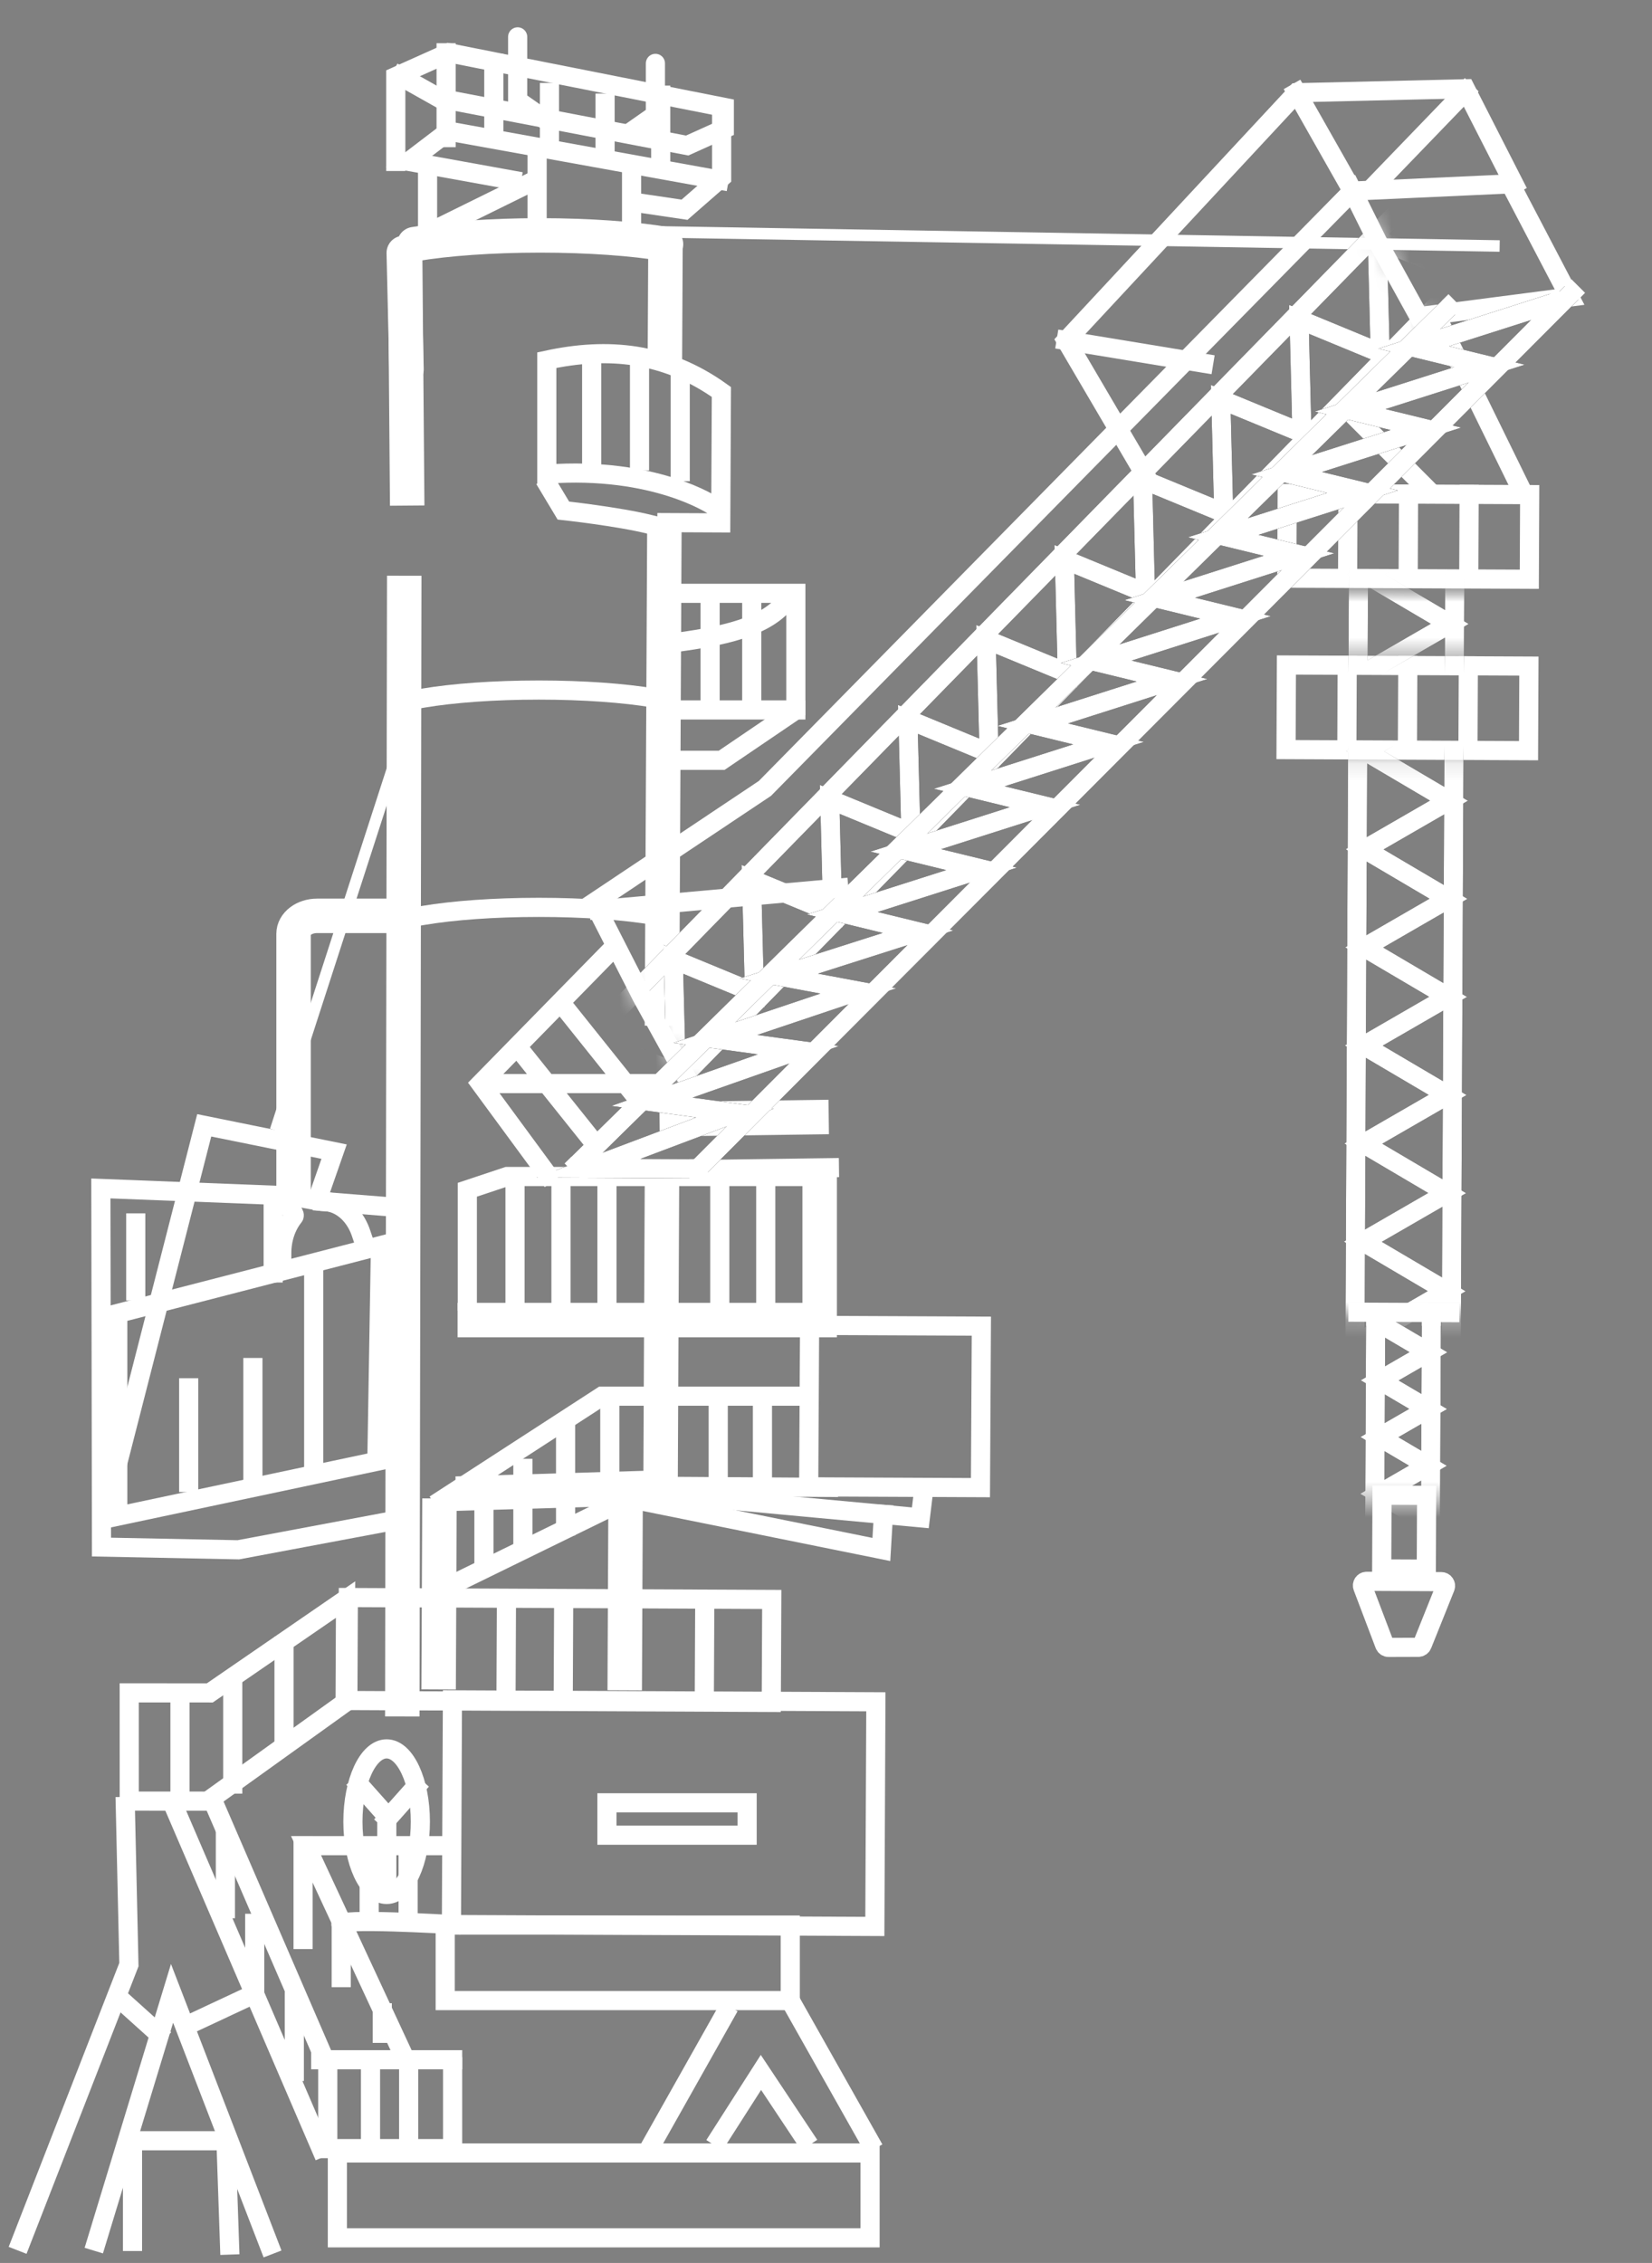 <svg width="92" height="126" viewBox="0 0 92 126" fill="none" xmlns="http://www.w3.org/2000/svg">
<rect x="0" y="0" width="92" height="126" fill="#808080" stroke="none"/>
<g clip-path="url(#clip0_43_3988)">
<path d="M37.002 28.906L36.864 57.112" stroke="white" stroke-width="1.919" stroke-miterlimit="10"/>
<path d="M37.06 13.744L37.027 20.201" stroke="white" stroke-width="1.919" stroke-miterlimit="10"/>
<path d="M22.404 95.573L22.512 32.057" stroke="white" stroke-width="1.919" stroke-miterlimit="10"/>
<path d="M22.677 28.151L22.561 14.037" stroke="white" stroke-width="1.919" stroke-miterlimit="10"/>
<path d="M22.638 20.561L22.486 14.082" stroke="white" stroke-width="1.919" stroke-miterlimit="10" stroke-linecap="round"/>
<path d="M36.869 64.873L36.786 82.827L25.394 83.166" stroke="white" stroke-width="1.919" stroke-miterlimit="10"/>
<path d="M22.585 40.566L15.442 62.634" stroke="white" stroke-width="0.64" stroke-miterlimit="10" stroke-linecap="square"/>
<path d="M45.036 82.788L54.602 82.831L54.652 73.84L45.086 73.797L45.036 82.788Z" stroke="white" stroke-width="1.066" stroke-miterlimit="10" stroke-linecap="square"/>
<path d="M46.151 62.193L36.73 62.32" stroke="white" stroke-width="1.919" stroke-miterlimit="10"/>
<path d="M46.189 65.018L36.768 65.145" stroke="white" stroke-width="1.066" stroke-miterlimit="10" stroke-linecap="square"/>
<path d="M46.147 82.818L36.727 82.756" stroke="white" stroke-width="1.066" stroke-miterlimit="10" stroke-linecap="square"/>
<path d="M34.839 83.482L34.791 94.115" stroke="white" stroke-width="1.919" stroke-miterlimit="10"/>
<path d="M24.475 83.434L24.427 94.067" stroke="white" stroke-width="1.919" stroke-miterlimit="10"/>
<path d="M19.372 94.684L42.953 94.791L42.979 89.057L19.398 88.95L19.372 94.684Z" stroke="white" stroke-width="1.066" stroke-miterlimit="10" stroke-linecap="square"/>
<path d="M25.14 107.157L48.72 107.264L48.777 94.755L25.196 94.648L25.14 107.157Z" stroke="white" stroke-width="1.066" stroke-miterlimit="10" stroke-linecap="square"/>
<path d="M19.22 94.391L19.244 89.064L11.685 94.26L7.197 94.258L7.199 100.285L11.861 100.287L18.253 115.072L18.253 119.634L25.206 119.636L25.206 115.074" stroke="white" stroke-width="1.066" stroke-miterlimit="10" stroke-linecap="square"/>
<path d="M31.391 89.109L31.367 94.448" stroke="white" stroke-width="1.066" stroke-miterlimit="10" stroke-linecap="square"/>
<path d="M28.204 89.109L28.18 94.448" stroke="white" stroke-width="1.066" stroke-miterlimit="10" stroke-linecap="square"/>
<path d="M39.248 89.152L39.224 94.491" stroke="white" stroke-width="1.066" stroke-miterlimit="10" stroke-linecap="square"/>
<path d="M34.934 12.883L83.196 13.692" stroke="white" stroke-width="0.64" stroke-miterlimit="10" stroke-linecap="square"/>
<path d="M39.746 28.169C39.746 28.169 36.5 25.956 30.451 26.398V20.054C33.845 19.316 37.09 19.611 40.174 21.825L40.138 29.114L37.138 29.1" stroke="white" stroke-width="1.066" stroke-miterlimit="10" stroke-linecap="square"/>
<path d="M30.599 27.137L31.374 28.428C31.374 28.428 34.436 28.76 36.206 29.203" stroke="white" stroke-width="1.066" stroke-miterlimit="10" stroke-linecap="square"/>
<path d="M32.95 20.645V25.66" stroke="white" stroke-width="1.066" stroke-miterlimit="10" stroke-linecap="square"/>
<path d="M35.615 20.645V25.66" stroke="white" stroke-width="1.066" stroke-miterlimit="10" stroke-linecap="square"/>
<path d="M37.881 21.244V26.26" stroke="white" stroke-width="1.066" stroke-miterlimit="10" stroke-linecap="square"/>
<path d="M37.386 33.037H44.32V39.529L40.189 42.333H37.533" stroke="white" stroke-width="1.066" stroke-miterlimit="10" stroke-linecap="square"/>
<path d="M44.32 39.529H37.681" stroke="white" stroke-width="1.066" stroke-miterlimit="10" stroke-linecap="square"/>
<path d="M39.546 33.48V39.234" stroke="white" stroke-width="1.066" stroke-miterlimit="10" stroke-linecap="square"/>
<path d="M41.865 33.48V39.234" stroke="white" stroke-width="1.066" stroke-miterlimit="10" stroke-linecap="square"/>
<path d="M37.091 35.842C40.277 35.446 42.77 34.918 43.878 33.334" stroke="white" stroke-width="1.066" stroke-miterlimit="10" stroke-linecap="square"/>
<path d="M26.025 72.443V66.246L28.238 65.508H44.468" stroke="white" stroke-width="1.066" stroke-miterlimit="10" stroke-linecap="square"/>
<path d="M25.483 73.502H45.648V65.508" stroke="white" stroke-width="1.919" stroke-miterlimit="10"/>
<path d="M28.681 66.531V73.466" stroke="white" stroke-width="1.066" stroke-miterlimit="10" stroke-linecap="square"/>
<path d="M31.241 66.531V73.466" stroke="white" stroke-width="1.066" stroke-miterlimit="10" stroke-linecap="square"/>
<path d="M33.802 66.531V73.466" stroke="white" stroke-width="1.066" stroke-miterlimit="10" stroke-linecap="square"/>
<path d="M40.084 66.531V73.466" stroke="white" stroke-width="1.066" stroke-miterlimit="10" stroke-linecap="square"/>
<path d="M42.645 66.531V73.466" stroke="white" stroke-width="1.066" stroke-miterlimit="10" stroke-linecap="square"/>
<path d="M23.59 50.968C25.233 50.693 27.502 50.522 30.008 50.522C32.514 50.522 34.784 50.691 36.426 50.968" stroke="white" stroke-width="1.066" stroke-miterlimit="10" stroke-linecap="square"/>
<path d="M23.59 38.868C25.233 38.593 27.502 38.422 30.008 38.422C32.514 38.422 34.784 38.592 36.426 38.868" stroke="white" stroke-width="1.066" stroke-miterlimit="10" stroke-linecap="square"/>
<path d="M23.074 13.593C24.868 13.293 27.345 13.107 30.082 13.107C32.819 13.107 35.297 13.293 37.09 13.593" stroke="white" stroke-width="1.919" stroke-miterlimit="10" stroke-linecap="round"/>
<path d="M51.417 83.156L51.253 84.512L49.2 84.321L38.121 83.292" stroke="white" stroke-width="1.066" stroke-miterlimit="10" stroke-linecap="square"/>
<path d="M49.2 84.32L49.083 86.274L35.003 83.426L25.154 88.243" stroke="white" stroke-width="1.066" stroke-miterlimit="10" stroke-linecap="square"/>
<path d="M44.523 77.738H33.525L24.662 83.483" stroke="white" stroke-width="1.066" stroke-miterlimit="10" stroke-linecap="square"/>
<path d="M42.461 78.397V82.335" stroke="white" stroke-width="1.066" stroke-miterlimit="10" stroke-linecap="square"/>
<path d="M39.998 78.397V82.335" stroke="white" stroke-width="1.066" stroke-miterlimit="10" stroke-linecap="square"/>
<path d="M33.961 78.397V82.335" stroke="white" stroke-width="1.066" stroke-miterlimit="10" stroke-linecap="square"/>
<path d="M31.498 79.381V84.962" stroke="white" stroke-width="1.066" stroke-miterlimit="10" stroke-linecap="square"/>
<path d="M29.119 81.76V85.945" stroke="white" stroke-width="1.066" stroke-miterlimit="10" stroke-linecap="square"/>
<path d="M26.95 82.76V86.945" stroke="white" stroke-width="1.066" stroke-miterlimit="10" stroke-linecap="square"/>
<path d="M21.532 105.483C22.57 105.483 23.41 103.668 23.41 101.43C23.41 99.192 22.57 97.377 21.532 97.377C20.495 97.377 19.654 99.192 19.654 101.43C19.654 103.668 20.495 105.483 21.532 105.483Z" stroke="white" stroke-width="1.066" stroke-miterlimit="10" stroke-linecap="square"/>
<path d="M20.038 99.422L21.585 101.162" stroke="white" stroke-width="1.066" stroke-miterlimit="10" stroke-linecap="square"/>
<path d="M21.54 104.694V101.213" stroke="white" stroke-width="1.066" stroke-miterlimit="10" stroke-linecap="square"/>
<path d="M23.133 99.523L21.585 101.263" stroke="white" stroke-width="1.066" stroke-miterlimit="10" stroke-linecap="square"/>
<path d="M19.373 94.686L11.981 99.99" stroke="white" stroke-width="1.066" stroke-miterlimit="10" stroke-linecap="square"/>
<path d="M10.022 94.928V100.153" stroke="white" stroke-width="1.066" stroke-miterlimit="10" stroke-linecap="square"/>
<path d="M12.961 94.111V99.336" stroke="white" stroke-width="1.066" stroke-miterlimit="10" stroke-linecap="square"/>
<path d="M15.818 91.662V96.479" stroke="white" stroke-width="1.066" stroke-miterlimit="10" stroke-linecap="square"/>
<path d="M16.39 111.42V115.339" stroke="white" stroke-width="1.066" stroke-miterlimit="10" stroke-linecap="square"/>
<path d="M12.552 102.357V106.276" stroke="white" stroke-width="1.066" stroke-miterlimit="10" stroke-linecap="square"/>
<path d="M17.859 119.583L9.805 100.859" stroke="white" stroke-width="1.066" stroke-miterlimit="10" stroke-linecap="square"/>
<path d="M25.207 114.686H17.859" stroke="white" stroke-width="1.066" stroke-miterlimit="10" stroke-linecap="square"/>
<path d="M20.634 119.257V114.848" stroke="white" stroke-width="1.066" stroke-miterlimit="10" stroke-linecap="square"/>
<path d="M22.758 119.257V114.848" stroke="white" stroke-width="1.066" stroke-miterlimit="10" stroke-linecap="square"/>
<path d="M22.431 114.359L17.043 102.766H24.88" stroke="white" stroke-width="1.066" stroke-miterlimit="10" stroke-linecap="square"/>
<path d="M16.879 102.766V107.991" stroke="white" stroke-width="1.066" stroke-miterlimit="10" stroke-linecap="square"/>
<path d="M21.288 112.072V113.215" stroke="white" stroke-width="1.066" stroke-miterlimit="10" stroke-linecap="square"/>
<path d="M25.139 107.157C25.139 107.157 18.594 106.766 19.002 107.174V110.113" stroke="white" stroke-width="1.066" stroke-miterlimit="10" stroke-linecap="square"/>
<path d="M22.729 106.826V103.004" stroke="white" stroke-width="1.066" stroke-miterlimit="10" stroke-linecap="square"/>
<path d="M20.56 106.826V103.004" stroke="white" stroke-width="1.066" stroke-miterlimit="10" stroke-linecap="square"/>
<path d="M41.608 100.381H33.8V102.183H41.608V100.381Z" stroke="white" stroke-width="1.066" stroke-miterlimit="10" stroke-linecap="square"/>
<path d="M44.01 107.188H24.794V111.392H44.01V107.188Z" stroke="white" stroke-width="1.066" stroke-miterlimit="10" stroke-linecap="square"/>
<path d="M40.072 118.996L42.377 115.393L44.773 118.996" stroke="white" stroke-width="1.066" stroke-miterlimit="10" stroke-linecap="square"/>
<path d="M40.348 112.191L36.402 119.197" stroke="white" stroke-width="1.066" stroke-miterlimit="10" stroke-linecap="square"/>
<path d="M44.01 111.391L48.413 119.197" stroke="white" stroke-width="1.066" stroke-miterlimit="10" stroke-linecap="square"/>
<path d="M48.454 119.877H18.789V124.601H48.454V119.877Z" stroke="white" stroke-width="1.066" stroke-miterlimit="10" stroke-linecap="square"/>
<path d="M1.174 124.802L7.179 109.389L6.979 100.582" stroke="white" stroke-width="1.066" stroke-miterlimit="10" stroke-linecap="square"/>
<path d="M5.378 124.803L9.581 110.99L14.986 125.002" stroke="white" stroke-width="1.066" stroke-miterlimit="10" stroke-linecap="square"/>
<path d="M10.382 112.791L14.185 111.011V107.092" stroke="white" stroke-width="1.066" stroke-miterlimit="10" stroke-linecap="square"/>
<path d="M8.78 113.192L6.779 111.391" stroke="white" stroke-width="1.066" stroke-miterlimit="10" stroke-linecap="square"/>
<path d="M12.784 125.003L12.584 119.197H7.379V124.802" stroke="white" stroke-width="1.066" stroke-miterlimit="10" stroke-linecap="square"/>
<path d="M71.663 32.191L85.167 32.252L85.188 27.541L75.453 27.497L71.684 27.48L71.663 32.191Z" stroke="white" stroke-width="1.066" stroke-miterlimit="10" stroke-linecap="square"/>
<path d="M75.052 31.265L75.07 27.496" stroke="white" stroke-width="1.066" stroke-miterlimit="10" stroke-linecap="square"/>
<path d="M78.425 31.279L78.442 27.51" stroke="white" stroke-width="1.066" stroke-miterlimit="10" stroke-linecap="square"/>
<path d="M81.799 31.295L81.816 27.527" stroke="white" stroke-width="1.066" stroke-miterlimit="10" stroke-linecap="square"/>
<path d="M71.62 41.737L85.124 41.798L85.145 37.088L75.41 37.044L71.641 37.027L71.62 41.737Z" stroke="white" stroke-width="1.066" stroke-miterlimit="10" stroke-linecap="square"/>
<path d="M75.01 40.811L75.026 37.043" stroke="white" stroke-width="1.066" stroke-miterlimit="10" stroke-linecap="square"/>
<path d="M78.383 40.826L78.4 37.057" stroke="white" stroke-width="1.066" stroke-miterlimit="10" stroke-linecap="square"/>
<path d="M81.755 40.841L81.772 37.072" stroke="white" stroke-width="1.066" stroke-miterlimit="10" stroke-linecap="square"/>
<mask id="mask0_43_3988" style="mask-type:luminance" maskUnits="userSpaceOnUse" x="72" y="42" width="12" height="32">
<path d="M72.77 73.216L83.795 73.266L83.936 42.17L72.911 42.12L72.77 73.216Z" fill="white"/>
</mask>
<g mask="url(#mask0_43_3988)">
<path d="M76.047 36.365L80.715 39.118L76.022 41.828L80.69 44.581L75.997 47.291L80.665 50.044L75.973 52.754L80.641 55.505L75.948 58.216L80.616 60.967L75.923 63.677L80.591 66.43L75.898 69.14L80.566 71.893L75.874 74.603L80.542 77.357L75.849 80.067L80.517 82.821L75.824 85.532L80.492 88.286L75.799 90.997L80.467 93.75L75.775 96.461L80.443 99.214L75.75 101.925L80.418 104.68L75.725 107.391L80.393 110.147L75.7 112.86" stroke="black" stroke-width="1.066" stroke-miterlimit="10"/>
<path d="M80.646 113.663L80.995 36.58" stroke="black" stroke-width="1.066" stroke-miterlimit="10"/>
<path d="M75.283 113.64L75.632 36.557" stroke="black" stroke-width="1.066" stroke-miterlimit="10"/>
<path d="M76.047 36.365L80.715 39.118L76.022 41.828L80.69 44.581L75.997 47.291L80.665 50.044L75.973 52.754L80.641 55.505L75.948 58.216L80.616 60.967L75.923 63.677L80.591 66.43L75.898 69.14L80.566 71.893L75.874 74.603L80.542 77.357L75.849 80.067L80.517 82.821L75.824 85.532L80.492 88.286L75.799 90.997L80.467 93.75L75.775 96.461L80.443 99.214L75.75 101.925L80.418 104.68L75.725 107.391L80.393 110.147L75.7 112.86" stroke="white" stroke-width="1.066" stroke-miterlimit="10" stroke-linecap="square"/>
<path d="M80.646 113.663L80.995 36.58" stroke="white" stroke-width="1.066" stroke-miterlimit="10" stroke-linecap="square"/>
<path d="M75.283 113.64L75.632 36.557" stroke="white" stroke-width="1.066" stroke-miterlimit="10" stroke-linecap="square"/>
</g>
<mask id="mask1_43_3988" style="mask-type:luminance" maskUnits="userSpaceOnUse" x="73" y="32" width="11" height="5">
<path d="M73.22 36.52L83.962 36.568L83.979 32.893L73.237 32.845L73.22 36.52Z" fill="white"/>
</mask>
<g mask="url(#mask1_43_3988)">
<mask id="mask2_43_3988" style="mask-type:luminance" maskUnits="userSpaceOnUse" x="72" y="32" width="12" height="32">
<path d="M72.815 63.372L83.84 63.422L83.981 32.326L72.956 32.276L72.815 63.372Z" fill="white"/>
</mask>
<g mask="url(#mask2_43_3988)">
<path d="M76.091 26.521L80.759 29.274L76.067 31.985L80.735 34.737L76.042 37.449L80.71 40.2L76.017 42.91L80.685 45.663L75.992 48.373L80.66 51.124L75.968 53.834L80.636 56.587L75.943 59.297L80.611 62.05L75.918 64.76L80.586 67.513L75.893 70.225L80.561 72.978L75.869 75.689L80.537 78.442L75.844 81.153L80.512 83.907L75.819 86.618L80.487 89.371L75.794 92.082L80.462 94.837L75.77 97.549L80.438 100.303L75.745 103.017" stroke="black" stroke-width="1.066" stroke-miterlimit="10"/>
<path d="M80.691 103.82L81.04 26.738" stroke="black" stroke-width="1.066" stroke-miterlimit="10"/>
<path d="M75.328 103.796L75.677 26.713" stroke="black" stroke-width="1.066" stroke-miterlimit="10"/>
<path d="M76.091 26.521L80.759 29.274L76.067 31.985L80.735 34.737L76.042 37.449L80.71 40.2L76.017 42.91L80.685 45.663L75.992 48.373L80.66 51.124L75.968 53.834L80.636 56.587L75.943 59.297L80.611 62.05L75.918 64.76L80.586 67.513L75.893 70.225L80.561 72.978L75.869 75.689L80.537 78.442L75.844 81.153L80.512 83.907L75.819 86.618L80.487 89.371L75.794 92.082L80.462 94.837L75.77 97.549L80.438 100.303L75.745 103.017" stroke="white" stroke-width="1.066" stroke-miterlimit="10" stroke-linecap="square"/>
<path d="M80.691 103.82L81.04 26.738" stroke="white" stroke-width="1.066" stroke-miterlimit="10" stroke-linecap="square"/>
<path d="M75.328 103.796L75.677 26.713" stroke="white" stroke-width="1.066" stroke-miterlimit="10" stroke-linecap="square"/>
</g>
</g>
<mask id="mask3_43_3988" style="mask-type:luminance" maskUnits="userSpaceOnUse" x="73" y="70" width="9" height="14">
<path d="M73.738 83.514L81.936 83.551L81.995 70.547L73.797 70.51L73.738 83.514Z" fill="white"/>
</mask>
<g mask="url(#mask3_43_3988)">
<path d="M76.849 73.699L79.549 75.291L76.835 76.859L79.534 78.451L76.82 80.018L79.52 81.61L76.806 83.178L79.506 84.769L76.792 86.336L79.491 87.927L76.777 89.495L79.477 91.086L76.763 92.654L79.463 94.246L76.749 95.813L79.448 97.406L76.734 98.973L79.434 100.565L76.72 102.133L79.42 103.726L76.706 105.294L79.405 106.886L76.692 108.454L79.391 110.046L76.677 111.614L79.377 113.207L76.663 114.775L79.362 116.369L76.649 117.938" stroke="black" stroke-width="1.066" stroke-miterlimit="10"/>
<path d="M79.509 118.402L79.711 73.824" stroke="black" stroke-width="1.066" stroke-miterlimit="10"/>
<path d="M76.407 118.389L76.609 73.811" stroke="black" stroke-width="1.066" stroke-miterlimit="10"/>
<path d="M76.849 73.699L79.549 75.291L76.835 76.859L79.534 78.451L76.82 80.018L79.52 81.61L76.806 83.178L79.506 84.769L76.792 86.336L79.491 87.927L76.777 89.495L79.477 91.086L76.763 92.654L79.463 94.246L76.749 95.813L79.448 97.406L76.734 98.973L79.434 100.565L76.72 102.133L79.42 103.726L76.706 105.294L79.405 106.886L76.692 108.454L79.391 110.046L76.677 111.614L79.377 113.207L76.663 114.775L79.362 116.369L76.649 117.938" stroke="white" stroke-width="1.066" stroke-miterlimit="10" stroke-linecap="square"/>
<path d="M79.509 118.402L79.711 73.824" stroke="white" stroke-width="1.066" stroke-miterlimit="10" stroke-linecap="square"/>
<path d="M76.407 118.389L76.609 73.811" stroke="white" stroke-width="1.066" stroke-miterlimit="10" stroke-linecap="square"/>
</g>
<path d="M80.742 73.085L75.624 73.062" stroke="white" stroke-width="1.066" stroke-miterlimit="10" stroke-linecap="square"/>
<path d="M76.947 87.358L79.431 87.369L79.449 83.261L76.965 83.25L76.947 87.358Z" stroke="white" stroke-width="1.066" stroke-miterlimit="10" stroke-linecap="square"/>
<path d="M80.269 88.066L76.108 88.047C75.945 88.047 75.832 88.209 75.89 88.362L77.11 91.577C77.144 91.667 77.231 91.727 77.328 91.727L78.99 91.722C79.085 91.722 79.17 91.664 79.205 91.576L80.485 88.385C80.546 88.233 80.433 88.067 80.269 88.066Z" stroke="white" stroke-width="1.066" stroke-miterlimit="10" stroke-linecap="square"/>
<path d="M80.177 17.975L84.492 26.778" stroke="white" stroke-width="1.066" stroke-miterlimit="10" stroke-linecap="square"/>
<path d="M75.282 23.023L79.547 27.299" stroke="white" stroke-width="1.066" stroke-miterlimit="10" stroke-linecap="square"/>
<mask id="mask4_43_3988" style="mask-type:luminance" maskUnits="userSpaceOnUse" x="33" y="9" width="51" height="58">
<path d="M42.033 66.872L83.132 24.368L74.659 9.545L33.562 52.049L42.033 66.872Z" fill="white"/>
</mask>
<g mask="url(#mask4_43_3988)">
<path d="M28.95 68.645L28.79 62.326L33.306 64.191L33.145 57.872L37.66 59.736L37.499 53.418L42.016 55.283L41.853 48.965L46.37 50.83L46.209 44.512L50.725 46.377L50.564 40.059L55.08 41.923L54.919 35.605L59.435 37.469L59.275 31.15L63.791 33.014L63.631 26.695L68.148 28.559L67.987 22.24L72.504 24.104L72.345 17.784L76.861 19.649L76.7 13.33L81.217 15.193L81.058 8.873L85.575 10.737L85.416 4.416L89.934 6.278" stroke="black" stroke-width="1.066" stroke-miterlimit="10"/>
<path d="M88.084 1.316L26.631 64.161" stroke="black" stroke-width="1.066" stroke-miterlimit="10"/>
<path d="M90.763 6.004L29.311 68.849" stroke="black" stroke-width="1.066" stroke-miterlimit="10"/>
<path d="M28.95 68.645L28.79 62.326L33.306 64.191L33.145 57.872L37.66 59.736L37.499 53.418L42.016 55.283L41.853 48.965L46.37 50.83L46.209 44.512L50.725 46.377L50.564 40.059L55.08 41.923L54.919 35.605L59.435 37.469L59.275 31.15L63.791 33.014L63.631 26.695L68.148 28.559L67.987 22.24L72.504 24.104L72.345 17.784L76.861 19.649L76.7 13.33L81.217 15.193L81.058 8.873L85.575 10.737L85.416 4.416L89.934 6.278" stroke="white" stroke-width="1.066" stroke-miterlimit="10" stroke-linecap="square"/>
<path d="M88.084 1.316L26.631 64.161" stroke="white" stroke-width="1.066" stroke-miterlimit="10" stroke-linecap="square"/>
<path d="M90.763 6.004L29.311 68.849" stroke="white" stroke-width="1.066" stroke-miterlimit="10" stroke-linecap="square"/>
</g>
<path d="M38.093 59.756L35.776 55.556L33.074 50.257L42.599 43.898L75.32 10.639L76.707 13.432L79.025 17.631L87.41 16.542L84.111 10.239L75.32 10.639L72.216 5.164" stroke="white" stroke-width="1.066" stroke-miterlimit="10" stroke-linecap="square"/>
<path d="M59.377 18.963L67.031 20.223" stroke="white" stroke-width="1.066" stroke-miterlimit="10" stroke-linecap="square"/>
<path d="M38.393 65.075L32.774 65.046L40.928 61.975L36.309 61.346L44.462 58.475L39.843 57.847L47.797 55.175L43.377 54.348L51.13 51.877L46.911 50.849L54.664 48.378L50.445 47.35L58.199 44.878L53.979 43.85L61.733 41.379L57.515 40.35L65.269 37.878L61.05 36.85L68.804 34.378L64.586 33.349L72.34 30.877L68.121 29.848L75.875 27.376L71.656 26.348L79.41 23.876L75.193 22.846L82.947 20.374L78.73 19.344L86.485 16.871" stroke="black" stroke-width="1.066" stroke-miterlimit="10"/>
<path d="M80.66 17.133L32.195 64.787" stroke="black" stroke-width="1.066" stroke-miterlimit="10"/>
<path d="M87.519 16.307L39.047 64.887" stroke="black" stroke-width="1.066" stroke-miterlimit="10"/>
<path d="M38.393 65.075L32.774 65.046L40.928 61.975L36.309 61.346L44.462 58.475L39.843 57.847L47.797 55.175L43.377 54.348L51.13 51.877L46.911 50.849L54.664 48.378L50.445 47.35L58.199 44.878L53.979 43.85L61.733 41.379L57.515 40.35L65.269 37.878L61.05 36.85L68.804 34.378L64.586 33.349L72.34 30.877L68.121 29.848L75.875 27.376L71.656 26.348L79.41 23.876L75.193 22.846L82.947 20.374L78.73 19.344L86.485 16.871" stroke="white" stroke-width="1.066" stroke-miterlimit="10" stroke-linecap="square"/>
<path d="M80.66 17.133L32.195 64.787" stroke="white" stroke-width="1.066" stroke-miterlimit="10" stroke-linecap="square"/>
<path d="M87.519 16.307L39.047 64.887" stroke="white" stroke-width="1.066" stroke-miterlimit="10" stroke-linecap="square"/>
<path d="M84.311 10.238L81.609 4.943L72.216 5.163L59.377 18.963L63.843 26.57" stroke="white" stroke-width="1.066" stroke-miterlimit="10" stroke-linecap="square"/>
<path d="M81.591 5.102L76.55 10.329" stroke="white" stroke-width="1.066" stroke-miterlimit="10" stroke-linecap="square"/>
<path d="M33.362 50.648L46.711 49.449" stroke="white" stroke-width="1.066" stroke-miterlimit="10" stroke-linecap="square"/>
<path d="M30.451 65.35L26.763 60.333L33.845 53.103" stroke="white" stroke-width="1.066" stroke-miterlimit="10" stroke-linecap="square"/>
<path d="M32.812 63.283L29.271 58.857" stroke="white" stroke-width="1.066" stroke-miterlimit="10" stroke-linecap="square"/>
<path d="M35.246 60.851L31.705 56.424" stroke="white" stroke-width="1.066" stroke-miterlimit="10" stroke-linecap="square"/>
<path d="M27.205 60.334H36.5" stroke="white" stroke-width="1.066" stroke-miterlimit="10" stroke-linecap="square"/>
<path d="M40.042 10.022L24.992 7.303L22.779 8.989L28.49 10.022" stroke="white" stroke-width="1.066" stroke-miterlimit="10" stroke-linecap="square"/>
<path d="M40.188 6.48V9.874L38.122 11.678L35.909 11.35" stroke="white" stroke-width="1.066" stroke-miterlimit="10" stroke-linecap="square"/>
<path d="M22.041 8.989V4.262L24.991 2.939L27.829 3.502L40.337 5.98V7.17L38.27 8.103L25.14 5.595" stroke="white" stroke-width="1.066" stroke-miterlimit="10" stroke-linecap="square"/>
<path d="M35.173 13.12V10.021" stroke="white" stroke-width="1.066" stroke-miterlimit="10" stroke-linecap="square"/>
<path d="M29.913 12.328V8.842" stroke="white" stroke-width="1.066" stroke-miterlimit="10" stroke-linecap="square"/>
<path d="M23.811 9.432C23.811 9.432 23.811 13.446 23.811 12.988L29.713 10.079" stroke="white" stroke-width="1.066" stroke-miterlimit="10" stroke-linecap="square"/>
<path d="M24.844 2.939V7.661" stroke="white" stroke-width="1.066" stroke-miterlimit="10" stroke-linecap="square"/>
<path d="M27.5 7.66V3.529" stroke="white" stroke-width="1.066" stroke-miterlimit="10" stroke-linecap="square"/>
<path d="M30.599 7.66V5.152" stroke="white" stroke-width="1.066" stroke-miterlimit="10" stroke-linecap="square"/>
<path d="M33.697 8.25V5.742" stroke="white" stroke-width="1.066" stroke-miterlimit="10" stroke-linecap="square"/>
<path d="M36.796 8.988V5.299" stroke="white" stroke-width="1.066" stroke-miterlimit="10" stroke-linecap="square"/>
<path d="M36.5 3.529V6.394L35.025 7.427" stroke="white" stroke-width="1.066" stroke-miterlimit="10" stroke-linecap="round"/>
<path d="M28.828 2.053V5.594L30.304 6.627" stroke="white" stroke-width="1.066" stroke-miterlimit="10" stroke-linecap="round"/>
<path d="M22.336 4.266L24.697 5.594" stroke="white" stroke-width="1.066" stroke-miterlimit="10" stroke-linecap="square"/>
<path d="M21.188 69.356L6.558 73.132V84.421L20.988 81.365L21.188 69.356Z" stroke="white" stroke-width="1.066" stroke-miterlimit="10" stroke-linecap="square"/>
<path d="M21.388 84.769L13.272 86.292L5.652 86.14L5.617 66.172L15.213 66.548V70.876" stroke="white" stroke-width="1.066" stroke-miterlimit="10" stroke-linecap="square"/>
<path d="M15.692 69.77C15.692 69.374 15.756 68.996 15.872 68.653C15.988 68.31 16.156 68 16.364 67.741C16.572 67.482 15.374 66.757 15.648 66.612C15.922 66.467 17.67 66.9 17.987 66.9C18.304 66.9 18.606 66.98 18.881 67.126C19.156 67.272 19.403 67.481 19.611 67.741C19.819 68.001 19.987 68.31 20.103 68.653" stroke="white" stroke-width="1.066" stroke-miterlimit="10" stroke-linecap="square"/>
<path d="M17.989 66.9L21.188 67.154" stroke="white" stroke-width="1.066" stroke-miterlimit="10" stroke-linecap="square"/>
<path d="M10.509 77.273V82.541" stroke="white" stroke-width="1.066" stroke-miterlimit="10" stroke-linecap="square"/>
<path d="M14.084 76.144V82.541" stroke="white" stroke-width="1.066" stroke-miterlimit="10" stroke-linecap="square"/>
<path d="M17.47 70.688V81.225" stroke="white" stroke-width="1.066" stroke-miterlimit="10" stroke-linecap="square"/>
<path d="M7.559 68.092V71.879" stroke="white" stroke-width="1.066" stroke-miterlimit="10" stroke-linecap="square"/>
<path d="M16.349 66.551V51.994C16.349 51.442 16.937 50.994 17.662 50.994H22.09" stroke="white" stroke-width="1.919" stroke-miterlimit="10"/>
<path d="M6.219 82.778L11.373 62.658L18.606 64.123L17.799 66.436" stroke="white" stroke-width="1.066" stroke-miterlimit="10" stroke-linecap="square"/>
</g>
<defs>
<clipPath id="clip0_43_3988">
<rect width="91.033" height="125.13" fill="white" transform="translate(0.484 0.561)"/>
</clipPath>
</defs>
</svg>
